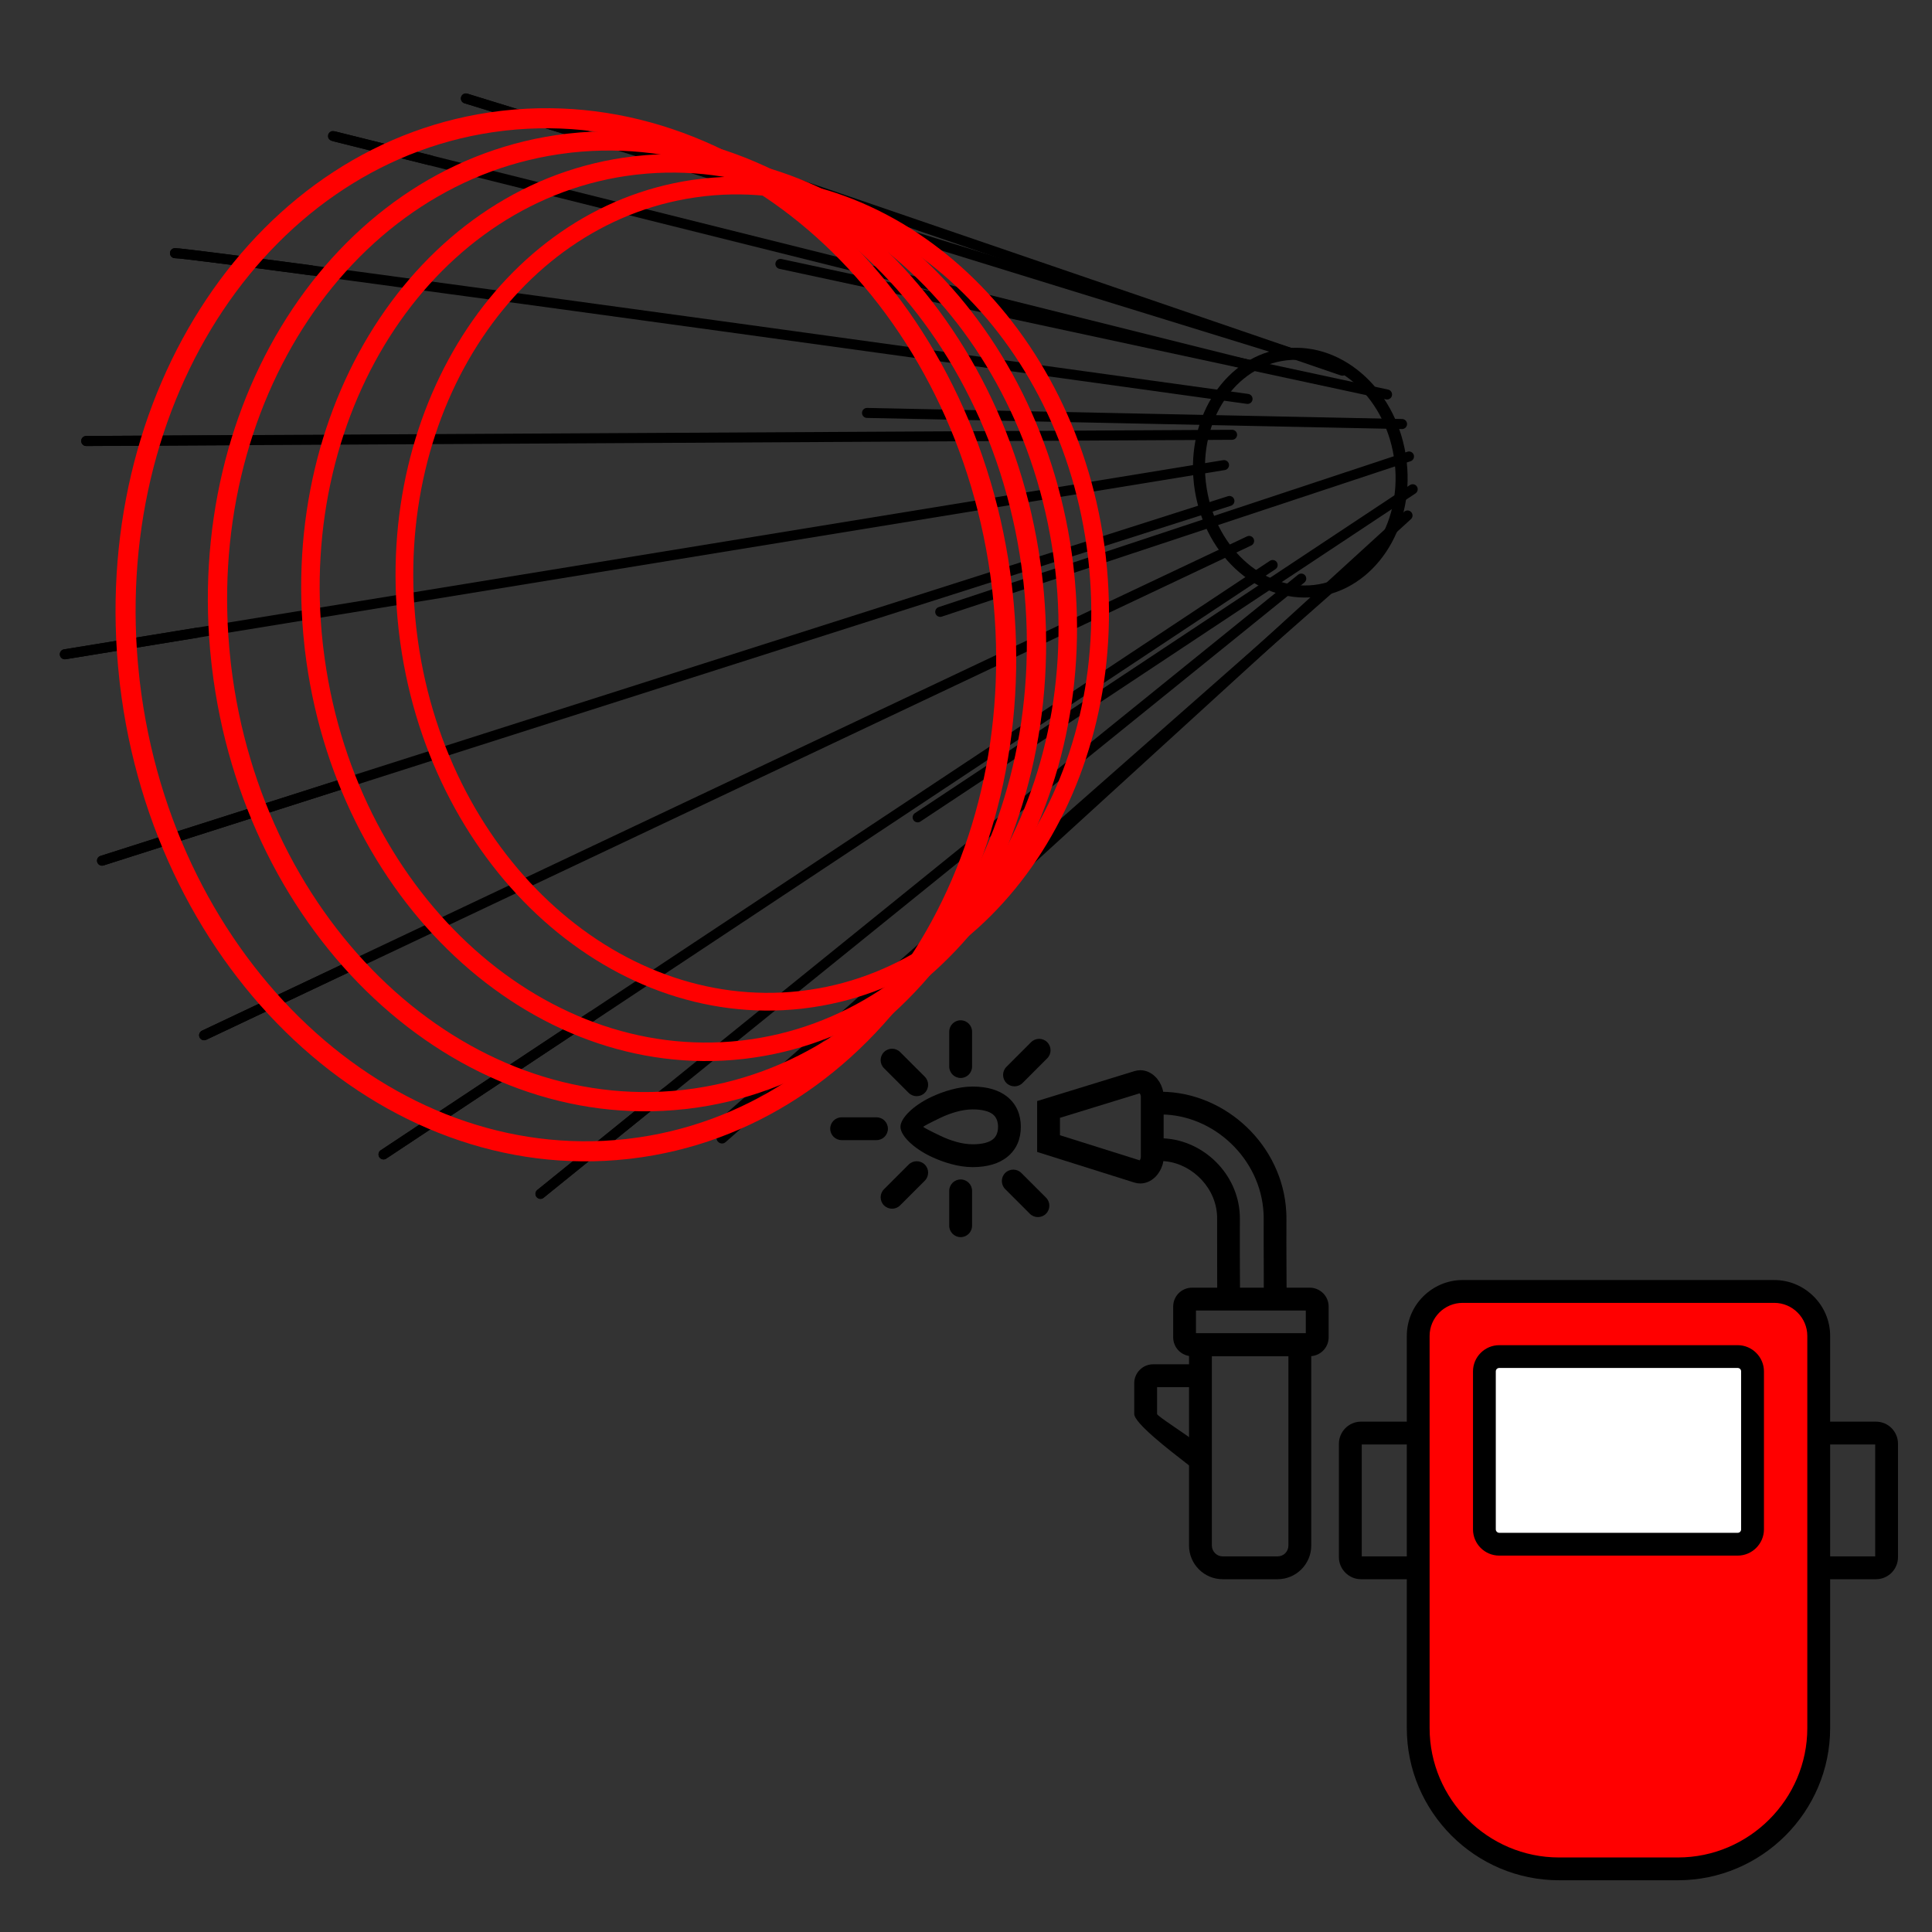 <?xml version="1.0" encoding="UTF-8"?> <svg xmlns="http://www.w3.org/2000/svg" xmlns:xlink="http://www.w3.org/1999/xlink" xmlns:xodm="http://www.corel.com/coreldraw/odm/2003" xml:space="preserve" width="500px" height="500px" version="1.1" style="shape-rendering:geometricPrecision; text-rendering:geometricPrecision; image-rendering:optimizeQuality; fill-rule:evenodd; clip-rule:evenodd" viewBox="0 0 500 500"><rect x="0" y="0" width="500" height="500" fill="#333333" stroke="none"/> <defs> <style type="text/css"> .fil0 {fill:none} .fil1 {fill:red} .fil4 {fill:white} .fil2 {fill:black;fill-rule:nonzero} .fil3 {fill:red;fill-rule:nonzero} </style> </defs> <g id="Слой_x0020_1">  <rect class="fil0" width="500" height="500"></rect> <path class="fil1" d="M418.86 483.66l-15.39 0c-20.04,0 -36.44,-16.4 -36.44,-36.44l0 -101.49c0,-6.33 5.18,-11.51 11.51,-11.51l40.32 0 40.32 0c6.32,0 11.5,5.18 11.5,11.51l0 101.49c0,20.04 -16.4,36.44 -36.44,36.44l-15.38 0z"></path> <path class="fil2" d="M418.86 486.61l-15.39 0c-10.83,0 -20.69,-4.43 -27.82,-11.56 -7.14,-7.14 -11.57,-16.99 -11.57,-27.83l0 -101.49c0,-3.98 1.62,-7.6 4.24,-10.21 2.63,-2.62 6.25,-4.25 10.22,-4.25l80.64 0c3.96,0 7.58,1.63 10.2,4.25 2.63,2.61 4.26,6.23 4.26,10.21l0 101.49c0,10.84 -4.44,20.69 -11.57,27.83 -7.14,7.13 -16.99,11.56 -27.83,11.56l-15.38 0zm-15.39 -5.9l30.77 0c9.21,0 17.58,-3.77 23.65,-9.84 6.07,-6.07 9.84,-14.44 9.84,-23.65l0 -101.49c0,-2.35 -0.96,-4.49 -2.52,-6.04 -1.54,-1.55 -3.68,-2.51 -6.03,-2.51l-80.64 0c-2.36,0 -4.5,0.96 -6.04,2.5 -1.55,1.56 -2.52,3.7 -2.52,6.05l0 101.49c0,9.2 3.77,17.58 9.84,23.65 6.07,6.07 14.45,9.84 23.65,9.84z"></path> <path class="fil2" d="M201.7 69.57c-0.7,-0.15 -1.15,-0.84 -1,-1.54 0.15,-0.7 0.84,-1.15 1.54,-1l156.99 33.79c0.71,0.15 1.15,0.84 1.01,1.54 -0.15,0.7 -0.84,1.15 -1.54,1l-157 -33.79z"></path> <path class="fil2" d="M169.73 36.43c-0.68,-0.23 -1.05,-0.96 -0.82,-1.64 0.23,-0.68 0.97,-1.04 1.65,-0.82l177.27 60.73c0.68,0.23 1.04,0.97 0.81,1.64 -0.23,0.68 -0.96,1.05 -1.64,0.82l-177.27 -60.73z"></path> <path class="fil2" d="M120.19 26.72c-0.68,-0.21 -1.06,-0.94 -0.85,-1.62 0.21,-0.69 0.93,-1.07 1.62,-0.86l214.08 66.08c0.69,0.21 1.07,0.94 0.86,1.62 -0.21,0.68 -0.94,1.07 -1.62,0.86l-214.09 -66.08z"></path> <path class="fil2" d="M224.36 108.16c-0.72,-0.01 -1.29,-0.6 -1.27,-1.32 0.01,-0.71 0.6,-1.28 1.32,-1.27l138.47 2.87c0.71,0.02 1.28,0.61 1.27,1.32 -0.02,0.72 -0.61,1.29 -1.32,1.28l-138.47 -2.88z"></path> <path class="fil2" d="M243.74 159.58c-0.68,0.23 -1.42,-0.14 -1.64,-0.82 -0.22,-0.68 0.14,-1.41 0.82,-1.64l121.32 -40.21c0.68,-0.23 1.41,0.14 1.64,0.82 0.22,0.68 -0.15,1.41 -0.83,1.64l-121.31 40.21z"></path> <path class="fil2" d="M238.2 212.61c-0.59,0.4 -1.4,0.23 -1.8,-0.37 -0.39,-0.59 -0.23,-1.4 0.37,-1.79l128.12 -84.92c0.6,-0.39 1.41,-0.23 1.8,0.37 0.39,0.59 0.23,1.4 -0.37,1.8l-128.12 84.91z"></path> <path class="fil2" d="M225.26 262.06c-0.53,0.48 -1.36,0.44 -1.84,-0.09 -0.48,-0.53 -0.44,-1.35 0.09,-1.83l139.88 -127.7c0.53,-0.48 1.35,-0.44 1.83,0.09 0.49,0.53 0.45,1.35 -0.08,1.83l-139.88 127.7z"></path> <path class="fil2" d="M335.95 148.73c0.56,-0.45 1.38,-0.36 1.83,0.2 0.44,0.56 0.35,1.38 -0.2,1.82l-196.9 159.23c-0.55,0.45 -1.37,0.36 -1.82,-0.2 -0.45,-0.55 -0.36,-1.37 0.2,-1.82l196.89 -159.23z"></path> <path class="fil2" d="M99.97 299.84c-0.6,0.4 -1.4,0.23 -1.8,-0.36 -0.39,-0.6 -0.23,-1.41 0.37,-1.8l230.11 -152.54c0.6,-0.39 1.4,-0.23 1.8,0.37 0.39,0.6 0.23,1.4 -0.37,1.8l-230.11 152.53z"></path> <path class="fil2" d="M53.38 269.09c-0.65,0.31 -1.42,0.03 -1.73,-0.62 -0.3,-0.64 -0.03,-1.42 0.62,-1.73l270.45 -127.92c0.65,-0.31 1.42,-0.03 1.72,0.62 0.31,0.65 0.03,1.42 -0.62,1.73l-270.44 127.92z"></path> <path class="fil2" d="M26.79 223.98c-0.68,0.21 -1.41,-0.17 -1.62,-0.85 -0.22,-0.68 0.16,-1.41 0.84,-1.62l291.77 -93.09c0.69,-0.22 1.42,0.16 1.63,0.84 0.22,0.68 -0.16,1.41 -0.84,1.63l-291.78 93.09z"></path> <path class="fil2" d="M16.98 170.61c-0.7,0.11 -1.37,-0.37 -1.48,-1.07 -0.12,-0.71 0.36,-1.38 1.07,-1.49l300 -48.96c0.71,-0.11 1.37,0.37 1.49,1.07 0.11,0.71 -0.37,1.38 -1.08,1.49l-300 48.96z"></path> <path class="fil2" d="M22.31 115.43c-0.71,0 -1.29,-0.58 -1.3,-1.3 0,-0.71 0.58,-1.29 1.29,-1.3l296.56 -1.6c0.71,-0.01 1.3,0.57 1.3,1.29 0,0.71 -0.58,1.29 -1.29,1.3l-296.56 1.61z"></path> <path class="fil2" d="M45.29 66.82c-0.72,0 -1.3,-0.58 -1.3,-1.3 0,-0.72 0.58,-1.3 1.3,-1.3 6.49,0 276.98,37.63 277.75,37.73 0.71,0.1 1.21,0.76 1.11,1.47 -0.1,0.71 -0.75,1.2 -1.46,1.1 -0.78,-0.1 -271.04,-37.7 -277.4,-37.7z"></path> <path class="fil2" d="M86.36 36.6c-0.69,-0.18 -1.12,-0.89 -0.94,-1.58 0.17,-0.7 0.88,-1.12 1.57,-0.95l237.55 59.36c0.7,0.17 1.12,0.88 0.95,1.57 -0.18,0.7 -0.88,1.12 -1.58,0.95l-237.55 -59.35z"></path> <path class="fil2" d="M187.72 291.82c-0.54,0.48 -1.36,0.42 -1.84,-0.12 -0.47,-0.54 -0.42,-1.36 0.12,-1.83l165.71 -145.97c0.53,-0.47 1.36,-0.42 1.83,0.12 0.47,0.54 0.42,1.36 -0.12,1.83l-165.7 145.97z"></path> <path class="fil2" d="M85.85 36.46c-0.7,-0.17 -1.12,-0.87 -0.95,-1.57 0.17,-0.69 0.87,-1.12 1.57,-0.95l25.22 6.29c0.7,0.17 1.13,0.88 0.95,1.57 -0.17,0.7 -0.87,1.12 -1.57,0.95l-25.22 -6.29z"></path> <path class="fil2" d="M120.19 26.72c-0.68,-0.21 -1.06,-0.94 -0.85,-1.62 0.21,-0.69 0.93,-1.07 1.62,-0.86l38.31 11.83c0.68,0.21 1.07,0.93 0.86,1.62 -0.21,0.68 -0.94,1.07 -1.62,0.86l-38.32 -11.83z"></path> <path class="fil2" d="M45.29 66.82c-0.72,0 -1.3,-0.58 -1.3,-1.3 0,-0.72 0.58,-1.3 1.3,-1.3 0.71,0 4.48,0.44 10.65,1.22 6.16,0.77 14.61,1.89 24.72,3.23 0.71,0.09 1.21,0.74 1.12,1.45 -0.09,0.71 -0.74,1.21 -1.45,1.12 -10.24,-1.36 -18.7,-2.47 -24.72,-3.23 -6,-0.76 -9.66,-1.19 -10.32,-1.19z"></path> <path class="fil2" d="M22.31 115.43c-0.71,0 -1.29,-0.58 -1.3,-1.3 0,-0.71 0.58,-1.29 1.29,-1.3l40.21 -0.21c0.72,-0.01 1.3,0.57 1.3,1.29 0,0.71 -0.57,1.3 -1.29,1.3l-40.21 0.22z"></path> <path class="fil2" d="M16.98 170.61c-0.7,0.11 -1.37,-0.37 -1.48,-1.07 -0.12,-0.71 0.36,-1.38 1.07,-1.49l34.17 -5.58c0.71,-0.11 1.38,0.37 1.49,1.07 0.12,0.71 -0.36,1.38 -1.07,1.49l-34.18 5.58z"></path> <path class="fil2" d="M26.79 223.98c-0.68,0.21 -1.41,-0.17 -1.62,-0.85 -0.22,-0.68 0.16,-1.41 0.84,-1.62l63.14 -20.15c0.68,-0.21 1.41,0.16 1.63,0.85 0.21,0.68 -0.17,1.41 -0.85,1.62l-63.14 20.15z"></path> <path class="fil2" d="M53.38 269.09c-0.65,0.31 -1.42,0.03 -1.73,-0.62 -0.3,-0.64 -0.03,-1.42 0.62,-1.73l40.04 -18.93c0.65,-0.31 1.42,-0.03 1.73,0.62 0.3,0.64 0.02,1.42 -0.62,1.72l-40.04 18.94z"></path> <path class="fil2" d="M99.97 299.84c-0.6,0.4 -1.4,0.23 -1.8,-0.36 -0.39,-0.6 -0.23,-1.41 0.37,-1.8l53.93 -35.75c0.6,-0.4 1.41,-0.23 1.8,0.36 0.39,0.6 0.23,1.41 -0.37,1.8l-53.93 35.75z"></path> <path class="fil2" d="M171.55 281.68c0.56,-0.45 1.38,-0.36 1.83,0.2 0.44,0.56 0.36,1.38 -0.2,1.82l-32.5 26.28c-0.55,0.45 -1.37,0.36 -1.82,-0.2 -0.45,-0.55 -0.36,-1.37 0.2,-1.82l32.49 -26.28z"></path> <path class="fil2" d="M187.79 295.58c-0.58,0.52 -1.48,0.46 -2,-0.13 -0.52,-0.59 -0.46,-1.48 0.13,-2l20.67 -18.21c0.9,-0.79 3.65,-3.06 8.73,-7.68 -2.9,6.19 -6.35,9.37 -6.85,9.81l-20.68 18.21z"></path> <path class="fil3" d="M130.39 28.61c31.95,-3.53 62.66,8.53 86.48,30.86 23.7,22.23 40.58,54.67 45.01,92.05l0.14 1.29c4.08,36.97 -4.81,71.81 -22.56,98.35 -17.83,26.66 -44.59,44.96 -76.15,48.7l-0.79 0.09c-31.96,3.53 -62.67,-8.52 -86.49,-30.86 -23.7,-22.23 -40.58,-54.67 -45.01,-92.05l-0.14 -1.29c-4.08,-36.97 4.81,-71.81 22.56,-98.34 17.83,-26.67 44.59,-44.97 76.15,-48.71l0.8 -0.09zm82.92 34.64c-22.73,-21.32 -51.98,-32.83 -82.34,-29.48l-0.77 0.09c-29.98,3.55 -55.45,21 -72.46,46.43 -17.09,25.56 -25.64,59.16 -21.7,94.87l0.14 1.27c4.29,36.13 20.56,67.45 43.41,88.88 22.73,21.32 51.97,32.83 82.34,29.48l0.77 -0.09c29.98,-3.55 55.45,-21 72.46,-46.43 17.09,-25.56 25.64,-59.16 21.7,-94.87l-0.14 -1.27c-4.29,-36.13 -20.56,-67.45 -43.41,-88.88z"></path> <path class="fil3" d="M147.32 34.54c29.74,-3.29 58.32,7.93 80.49,28.72 22.05,20.69 37.76,50.87 41.88,85.65l0.14 1.21c3.79,34.4 -4.48,66.81 -21,91.51 -16.59,24.81 -41.5,41.85 -70.88,45.33l-0.73 0.08c-29.75,3.29 -58.33,-7.93 -80.5,-28.72 -22.06,-20.69 -37.76,-50.87 -41.88,-85.65l-0.14 -1.21c-3.8,-34.4 4.48,-66.81 20.99,-91.51 16.6,-24.81 41.51,-41.85 70.88,-45.33l0.75 -0.08zm77.07 32.35c-21.12,-19.81 -48.3,-30.51 -76.51,-27.4l-0.72 0.09c-27.86,3.3 -51.53,19.51 -67.33,43.14 -15.88,23.75 -23.84,54.99 -20.17,88.17l0.13 1.19c3.98,33.58 19.11,62.69 40.35,82.61 21.12,19.81 48.29,30.51 76.51,27.4l0.72 -0.09c27.86,-3.3 51.52,-19.51 67.33,-43.14 15.88,-23.76 23.83,-54.99 20.17,-88.18l-0.14 -1.18c-3.98,-33.58 -19.1,-62.69 -40.34,-82.61z"></path> <path class="fil3" d="M164.51 40.4c27.53,-3.04 53.98,7.35 74.5,26.59 20.41,19.14 34.94,47.07 38.76,79.26l0.12 1.11c3.52,31.83 -4.14,61.83 -19.42,84.68 -15.36,22.97 -38.42,38.74 -65.61,41.96l-0.68 0.08c-27.54,3.04 -53.99,-7.35 -74.51,-26.59 -20.41,-19.14 -34.94,-47.07 -38.76,-79.25l-0.12 -1.12c-3.52,-31.83 4.14,-61.83 19.42,-84.68 15.36,-22.97 38.42,-38.74 65.61,-41.96l0.69 -0.08zm71.22 30.07c-19.51,-18.3 -44.62,-28.19 -70.69,-25.31l-0.66 0.07c-25.73,3.05 -47.6,18.04 -62.2,39.87 -14.67,21.94 -22.02,50.81 -18.64,81.48l0.13 1.09c3.68,31.04 17.66,57.94 37.28,76.34 19.51,18.3 44.62,28.19 70.68,25.31l0.67 -0.08c25.73,-3.05 47.6,-18.03 62.2,-39.86 14.67,-21.94 22.02,-50.81 18.64,-81.48l-0.13 -1.09c-3.68,-31.04 -17.65,-57.94 -37.28,-76.34z"></path> <path class="fil3" d="M181.97 46.21c25.32,-2.8 49.65,6.75 68.52,24.44 18.76,17.6 32.12,43.28 35.63,72.87l0.11 1.03c3.23,29.26 -3.81,56.84 -17.86,77.85 -14.12,21.12 -35.33,35.62 -60.33,38.58l-0.63 0.08c-25.32,2.79 -49.65,-6.76 -68.52,-24.45 -18.76,-17.6 -32.12,-43.28 -35.63,-72.87l-0.12 -1.03c-3.23,-29.26 3.82,-56.83 17.86,-77.84 14.13,-21.13 35.34,-35.63 60.34,-38.59l0.63 -0.07zm65.37 27.78c-17.9,-16.79 -40.94,-25.86 -64.85,-23.23l-0.61 0.08c-23.62,2.79 -43.68,16.54 -57.07,36.57 -13.47,20.14 -20.22,46.63 -17.11,74.78l0.12 1.01c3.37,28.49 16.2,53.18 34.21,70.07 17.91,16.79 40.95,25.86 64.86,23.23l0.61 -0.07c23.61,-2.8 43.67,-16.55 57.07,-36.58 13.47,-20.14 20.21,-46.63 17.11,-74.78l-0.12 -1.01c-3.37,-28.48 -16.2,-53.18 -34.22,-70.07z"></path> <path class="fil2" d="M332.71 90.15c7.65,-0.85 14.99,2.03 20.67,7.36 5.61,5.26 9.6,12.93 10.65,21.76l0.03 0.31c0.97,8.74 -1.14,16.98 -5.34,23.26 -4.26,6.37 -10.66,10.74 -18.21,11.63l-0.19 0.03c-7.65,0.84 -14.99,-2.03 -20.67,-7.36 -5.61,-5.27 -9.6,-12.94 -10.65,-21.77l-0.03 -0.3c-0.97,-8.74 1.14,-16.99 5.34,-23.27 4.26,-6.37 10.66,-10.74 18.21,-11.63l0.19 -0.02zm18.53 9.62c-5.03,-4.71 -11.48,-7.26 -18.18,-6.53l-0.17 0.02c-6.61,0.79 -12.23,4.65 -15.99,10.27 -3.81,5.7 -5.72,13.2 -4.84,21.18l0.04 0.3c0.96,8.08 4.59,15.08 9.69,19.86 5.03,4.72 11.49,7.26 18.18,6.53l0.17 -0.02c6.61,-0.79 12.23,-4.64 15.99,-10.27 3.81,-5.69 5.72,-13.2 4.84,-21.18l-0.04 -0.29c-0.95,-8.08 -4.59,-15.08 -9.69,-19.87z"></path> <path class="fil4" d="M388 351.08l61.72 0c2.11,0 3.83,1.73 3.83,3.83l0 40.89c0,2.11 -1.72,3.84 -3.83,3.84l-61.72 0c-2.12,0 -3.84,-1.73 -3.84,-3.84l0 -40.89c0,-2.1 1.72,-3.83 3.84,-3.83z"></path> <path class="fil2" d="M388 348.13l61.72 0c1.85,0 3.55,0.76 4.78,1.99l0.01 0.01c1.23,1.23 2,2.93 2,4.78l0 40.89c0,1.86 -0.77,3.56 -2,4.79l-0.01 0.01c-1.23,1.23 -2.93,1.99 -4.78,1.99l-61.72 0c-1.87,0 -3.57,-0.76 -4.8,-1.99 -1.23,-1.23 -1.99,-2.93 -1.99,-4.8l0 -40.89c0,-1.85 0.76,-3.55 1.99,-4.78l0.01 -0.01c1.23,-1.23 2.93,-1.99 4.79,-1.99zm61.72 5.9l-61.72 0c-0.25,0 -0.47,0.1 -0.63,0.25l-0.01 0.01c-0.15,0.16 -0.25,0.38 -0.25,0.62l0 40.89c0,0.24 0.1,0.46 0.26,0.62 0.16,0.16 0.39,0.27 0.63,0.27l61.72 0c0.24,0 0.46,-0.1 0.62,-0.25l0.01 -0.02c0.15,-0.15 0.25,-0.37 0.25,-0.62l0 -40.89c0,-0.24 -0.1,-0.46 -0.25,-0.62l-0.01 -0.01c-0.16,-0.15 -0.38,-0.25 -0.62,-0.25z"></path> <path class="fil2" d="M470.68 367.92l14.81 0c1.58,0 3.01,0.64 4.04,1.67 1.03,1.05 1.67,2.48 1.67,4.04l0 29.36c0,1.57 -0.64,3 -1.67,4.04 -1.03,1.03 -2.46,1.67 -4.04,1.67l-14.81 0 0 -5.91 14.62 0 0 -28.96 -14.62 0 0 -5.91z"></path> <path class="fil2" d="M367.03 373.83l-14.61 0 0 28.96 14.61 0 0 5.91 -14.81 0c-1.56,0 -2.99,-0.64 -4.03,-1.68 -1.04,-1.03 -1.68,-2.46 -1.68,-4.03l0 -29.36c0,-1.56 0.64,-2.99 1.67,-4.02l0.02 -0.02c1.03,-1.03 2.46,-1.67 4.02,-1.67l14.81 0 0 5.91z"></path> <path class="fil2" d="M310.68 345.07l28.67 0 0 54.92c0,2.4 -0.98,4.58 -2.56,6.16 -1.58,1.57 -3.76,2.55 -6.15,2.55l-14.21 0c-2.4,0 -4.58,-0.98 -6.15,-2.55 -1.58,-1.58 -2.56,-3.76 -2.56,-6.16l0 -54.92 2.96 0zm22.76 5.91l-19.81 0 0 49.01c0,0.77 0.32,1.47 0.83,1.98 0.5,0.51 1.2,0.82 1.97,0.82l14.21 0c0.78,0 1.48,-0.31 1.98,-0.81 0.51,-0.52 0.82,-1.22 0.82,-1.99l0 -49.01z"></path> <path class="fil2" d="M308.49 333.25l30.49 0c1.33,0 2.55,0.55 3.44,1.43 0.88,0.88 1.43,2.1 1.43,3.44l0 7.99c0,1.34 -0.55,2.56 -1.43,3.44 -0.88,0.88 -2.1,1.43 -3.44,1.43l-30.49 0c-1.35,0 -2.57,-0.55 -3.45,-1.43 -0.87,-0.88 -1.42,-2.1 -1.42,-3.44l0 -7.99c0,-1.34 0.55,-2.56 1.42,-3.44 0.88,-0.88 2.1,-1.43 3.45,-1.43zm29.45 5.91l-28.42 0 0 5.91 28.42 0 0 -5.91z"></path> <path class="fil2" d="M308.82 380.1l-1.94 -1.51c-4.39,-3.4 -13.34,-10.32 -13.34,-12.65l0 -7.99c0,-1.33 0.55,-2.55 1.43,-3.43 0.88,-0.89 2.1,-1.44 3.44,-1.44l12.27 0 0 5.9 -11.23 0 0 6.96c0,0.53 7.4,5.18 11.03,7.99l2.05 1.6 -3.71 4.57z"></path> <path class="fil2" d="M298.63 282.58c0.57,-0.03 1.19,-0.04 1.84,-0.04 8.45,0.05 16.33,3.56 22.21,9.18 5.87,5.61 9.75,13.36 10.2,21.88 0.04,0.58 0.05,1.2 0.05,1.87 -0.03,4.16 -0.01,8.32 0.01,12.48l0.04 8.25 -5.91 0 -0.01 -8.23c-0.02,-4.17 -0.04,-8.35 -0.02,-12.52 0.01,-0.47 -0.01,-0.99 -0.04,-1.55 -0.37,-6.97 -3.56,-13.32 -8.39,-17.94 -4.82,-4.62 -11.27,-7.5 -18.17,-7.54 -0.45,0 -0.96,0.02 -1.51,0.04l-0.3 -5.88z"></path> <path class="fil2" d="M298.52 294.67c0.61,-0.05 1.24,-0.08 1.86,-0.08 5.09,0.03 9.96,2.11 13.65,5.49 3.7,3.37 6.26,8.07 6.76,13.35 0.06,0.64 0.09,1.3 0.09,1.97 -0.05,8.8 0.05,20.76 0.05,20.8l-5.91 0c0,-0.03 -0.05,-16.21 -0.03,-20.82 0.01,-0.47 -0.01,-0.94 -0.06,-1.4 -0.35,-3.75 -2.19,-7.11 -4.86,-9.55 -2.66,-2.44 -6.12,-3.93 -9.71,-3.96 -0.43,0 -0.87,0.02 -1.31,0.06l-0.53 -5.86z"></path> <path class="fil2" d="M293.58 277.21c0.53,-0.16 1.03,-0.24 1.51,-0.24 1.48,0 2.8,0.63 3.83,1.62l0.01 0.01c0.86,0.82 1.54,1.94 1.9,3.12 0.21,0.68 0.32,1.38 0.32,2.06l0 15.68c0,0.71 -0.11,1.43 -0.33,2.12 -0.37,1.16 -1.05,2.27 -1.91,3.09 -1.03,0.98 -2.34,1.61 -3.81,1.61 -0.5,0 -1.02,-0.08 -1.54,-0.24l-25.15 -7.92 0 -13.17 25.17 -7.74zm1.62 6.24c-0.06,-0.19 -0.15,-0.37 -0.26,-0.5l-20.62 6.34 0 4.51 20.63 6.49c0.1,-0.13 0.18,-0.29 0.24,-0.48 0.04,-0.13 0.06,-0.25 0.06,-0.35l0 -15.68c0,-0.11 -0.02,-0.23 -0.05,-0.33z"></path> <path class="fil2" d="M233.04 291.62c0,-2.26 3.37,-5.54 7.89,-7.68 3.23,-1.54 7.17,-2.74 10.77,-2.74 3.95,0 6.84,0.97 8.87,2.55 2.55,2 3.62,4.8 3.62,7.87 0,3.08 -1.07,5.88 -3.62,7.88 -2.02,1.58 -4.92,2.55 -8.87,2.55 -3.6,0 -7.54,-1.2 -10.77,-2.74 -4.52,-2.14 -7.89,-5.42 -7.89,-7.69zm10.4 -2.36c-2.57,1.23 -4.49,2.24 -4.49,2.36 0,0.13 1.92,1.14 4.49,2.36 2.55,1.22 5.59,2.16 8.26,2.16 2.54,0 4.23,-0.48 5.25,-1.28 0.94,-0.74 1.34,-1.9 1.34,-3.24 0,-1.33 -0.4,-2.49 -1.34,-3.23 -1.02,-0.8 -2.71,-1.28 -5.25,-1.28 -2.67,0 -5.71,0.94 -8.26,2.15z"></path> <path class="fil2" d="M245.66 308.19c0,-1.63 1.33,-2.95 2.96,-2.95 1.63,0 2.95,1.32 2.95,2.95l0 9.03c0,1.63 -1.32,2.95 -2.95,2.95 -1.63,0 -2.96,-1.32 -2.96,-2.95l0 -9.03z"></path> <path class="fil2" d="M245.66 267c0,-1.63 1.33,-2.95 2.96,-2.95 1.63,0 2.95,1.32 2.95,2.95l0 9.03c0,1.63 -1.32,2.95 -2.95,2.95 -1.63,0 -2.96,-1.32 -2.96,-2.95l0 -9.03z"></path> <path class="fil2" d="M239.33 278.65c1.16,1.16 1.16,3.03 0,4.18 -1.15,1.15 -3.02,1.15 -4.17,0l-6.38 -6.38c-1.16,-1.16 -1.16,-3.03 0,-4.18 1.15,-1.15 3.02,-1.15 4.17,0l6.38 6.38z"></path> <path class="fil2" d="M270.7 309.94c1.16,1.15 1.16,3.02 0,4.18 -1.15,1.15 -3.02,1.15 -4.17,0l-6.39 -6.39c-1.15,-1.15 -1.15,-3.02 0,-4.17 1.16,-1.15 3.03,-1.15 4.18,0l6.38 6.38z"></path> <path class="fil2" d="M235.16 301.39c1.15,-1.15 3.02,-1.15 4.17,0 1.16,1.15 1.16,3.03 0,4.18l-6.38 6.38c-1.15,1.15 -3.02,1.15 -4.17,0 -1.16,-1.15 -1.16,-3.02 0,-4.18l6.38 -6.38z"></path> <path class="fil2" d="M266.84 269.72c1.16,-1.16 3.03,-1.16 4.18,0 1.15,1.15 1.15,3.02 0,4.17l-6.38 6.39c-1.15,1.15 -3.03,1.15 -4.18,0 -1.15,-1.16 -1.15,-3.03 0,-4.18l6.38 -6.38z"></path> <path class="fil2" d="M226.84 289.16c1.63,0 2.95,1.32 2.95,2.95 0,1.63 -1.32,2.95 -2.95,2.95l-9.03 0c-1.63,0 -2.95,-1.32 -2.95,-2.95 0,-1.63 1.32,-2.95 2.95,-2.95l9.03 0z"></path> </g> </svg> 
